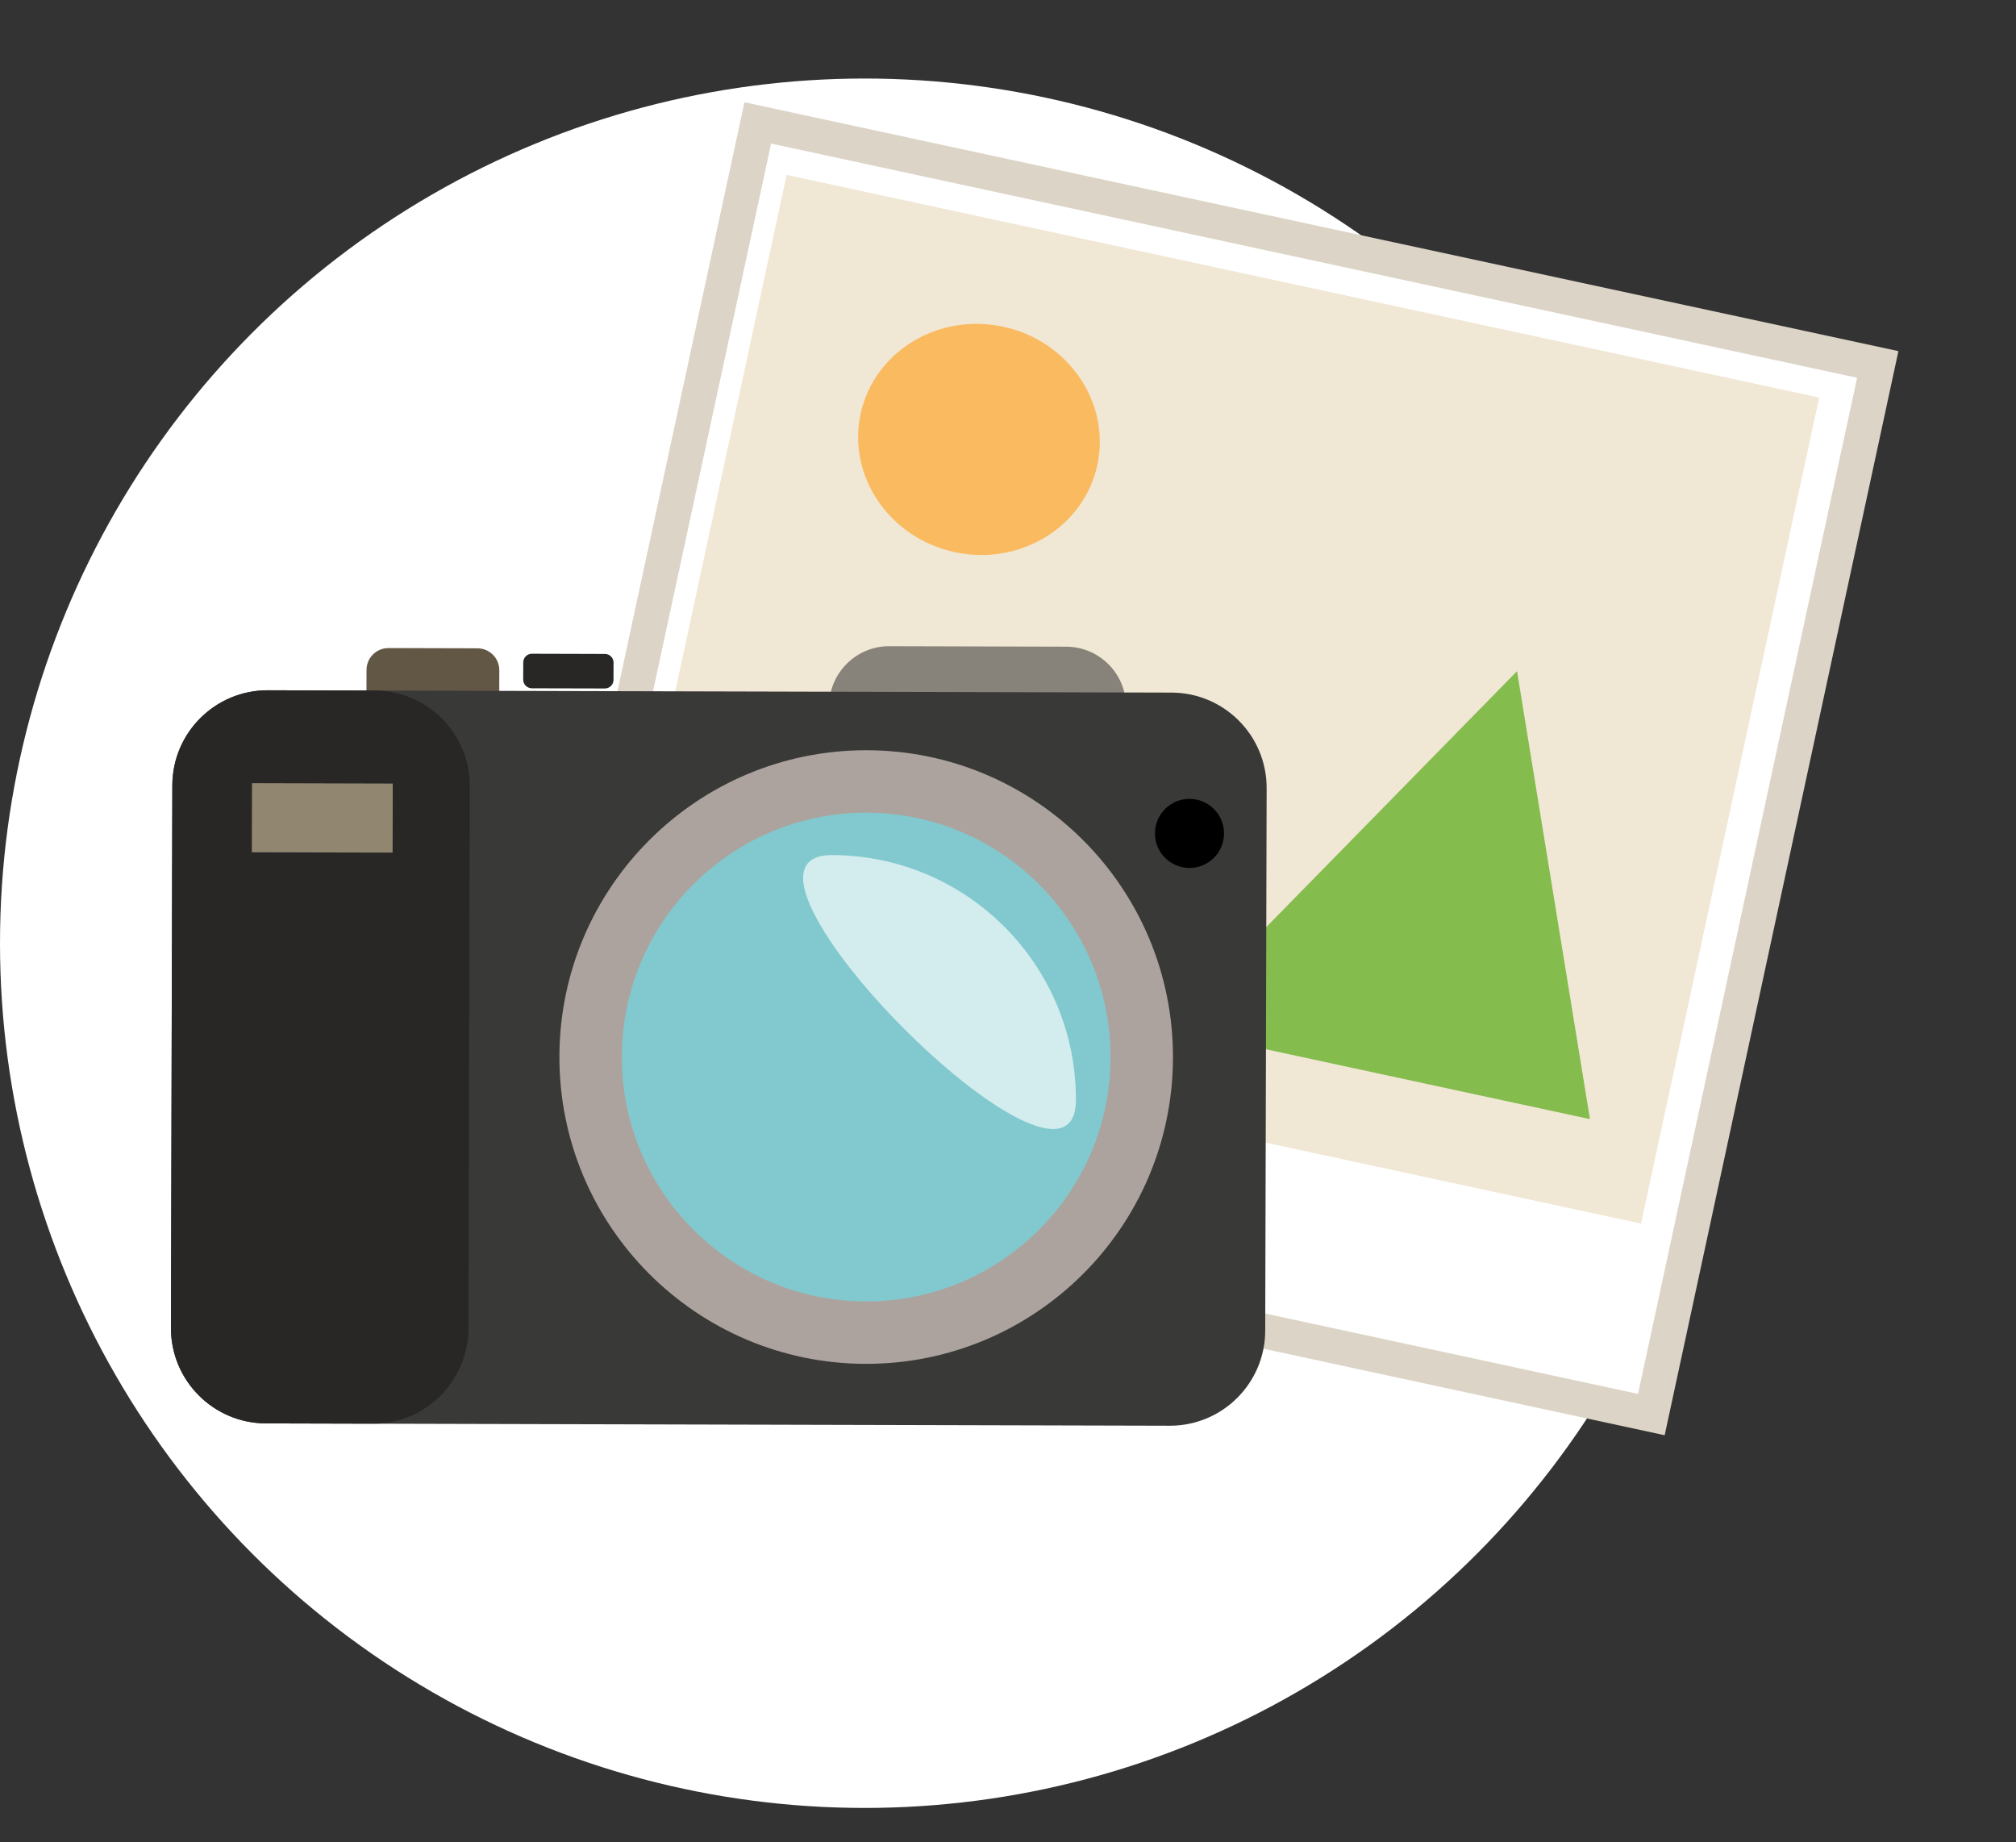 <?xml version="1.0" encoding="UTF-8" standalone="no"?><!DOCTYPE svg PUBLIC "-//W3C//DTD SVG 1.1//EN" "http://www.w3.org/Graphics/SVG/1.1/DTD/svg11.dtd"><svg width="100%" height="100%" viewBox="0 0 58 53" version="1.1" xmlns="http://www.w3.org/2000/svg" xmlns:xlink="http://www.w3.org/1999/xlink" xml:space="preserve" xmlns:serif="http://www.serif.com/" style="fill-rule:evenodd;clip-rule:evenodd;stroke-linecap:round;stroke-miterlimit:7;"><rect x="0" y="0" width="58" height="53" fill="#333333" stroke="none"/><g><circle cx="24.875" cy="27.134" r="24.875" style="fill:#fff;"/><g><path d="M54.023,10.484l-32.222,-6.948l-6.514,30.209l32.222,6.948l6.514,-30.209Z" style="fill:#fff;stroke:#dcd4c6;stroke-width:1px;"/><path d="M52.337,11.436l-29.706,-6.405l-5.124,23.763l29.706,6.405l5.124,-23.763Z" style="fill:#f1e7d5;"/><path d="M28.864,9.399c1.879,0.405 3.092,2.187 2.706,3.976c-0.386,1.79 -2.225,2.913 -4.104,2.508c-1.88,-0.405 -3.092,-2.187 -2.707,-3.976c0.386,-1.789 2.225,-2.913 4.105,-2.508Z" style="fill:#faba5f;"/><path d="M22.238,27.126l9.303,-7.74l4.763,7.412l7.341,-7.491l2.098,12.887l-23.505,-5.068Z" style="fill:#84bc4d;"/></g><g><path d="M14.365,19.282c0.001,-0.348 -0.281,-0.632 -0.629,-0.632l-2.559,-0.007c-0.348,-0.001 -0.632,0.281 -0.632,0.629l-0.004,1.261c-0.001,0.348 0.281,0.631 0.629,0.632l2.56,0.006c0.348,0.001 0.631,-0.281 0.632,-0.629l0.003,-1.26Z" style="fill:#615744;"/><path d="M32.397,20.333c0.002,-0.952 -0.77,-1.728 -1.722,-1.73l-5.09,-0.014c-0.953,-0.002 -1.728,0.77 -1.731,1.722c-0.002,0.953 0.77,1.729 1.722,1.731l5.09,0.013c0.953,0.003 1.728,-0.769 1.731,-1.722Z" style="fill:#88837a;"/><path d="M36.441,22.672c0.003,-1.513 -1.222,-2.745 -2.735,-2.748l-25.999,-0.067c-1.514,-0.004 -2.745,1.221 -2.749,2.734l-0.04,15.607c-0.004,1.514 1.221,2.745 2.734,2.749l26,0.067c1.513,0.004 2.745,-1.221 2.748,-2.735l0.041,-15.607Z" style="fill:#393938;"/><path d="M13.516,22.613c0.004,-1.513 -1.221,-2.744 -2.735,-2.748l-3.074,-0.008c-1.514,-0.004 -2.745,1.221 -2.749,2.734l-0.04,15.607c-0.004,1.514 1.221,2.745 2.734,2.749l3.075,0.008c1.513,0.004 2.745,-1.221 2.749,-2.735l0.04,-15.607Z" style="fill:#282726;"/><path d="M11.3,22.541l-4.05,-0.011l-0.005,1.987l4.05,0.01l0.005,-1.986Z" style="fill:#918670;"/><path d="M34.224,22.981c0.548,0.002 0.992,0.448 0.991,0.996c-0.002,0.549 -0.448,0.993 -0.996,0.991c-0.549,-0.001 -0.993,-0.447 -0.991,-0.996c0.001,-0.548 0.447,-0.992 0.996,-0.991Z"/><path d="M24.943,21.582c4.871,0.013 8.816,3.978 8.803,8.849c-0.012,4.871 -3.977,8.815 -8.848,8.803c-4.872,-0.013 -8.816,-3.977 -8.804,-8.849c0.013,-4.871 3.978,-8.815 8.849,-8.803Z" style="fill:#aca39e;"/><path d="M24.938,23.378c3.88,0.01 7.022,3.168 7.012,7.048c-0.01,3.88 -3.168,7.022 -7.048,7.012c-3.88,-0.01 -7.022,-3.168 -7.012,-7.048c0.01,-3.88 3.168,-7.022 7.048,-7.012Z" style="fill:#81c9ce;"/><path d="M23.942,24.598c3.88,0.01 7.022,3.168 7.012,7.048c-0.01,3.88 -10.892,-7.058 -7.012,-7.048Z" style="fill:#d3eced;"/><path d="M17.652,19.061c0,-0.137 -0.111,-0.249 -0.248,-0.249l-2.101,-0.006c-0.137,0 -0.249,0.111 -0.249,0.248l-0.002,0.497c-0,0.137 0.111,0.248 0.248,0.249l2.101,0.005c0.138,0.001 0.249,-0.11 0.249,-0.247l0.002,-0.497Z" style="fill:#282726;"/></g></g></svg>